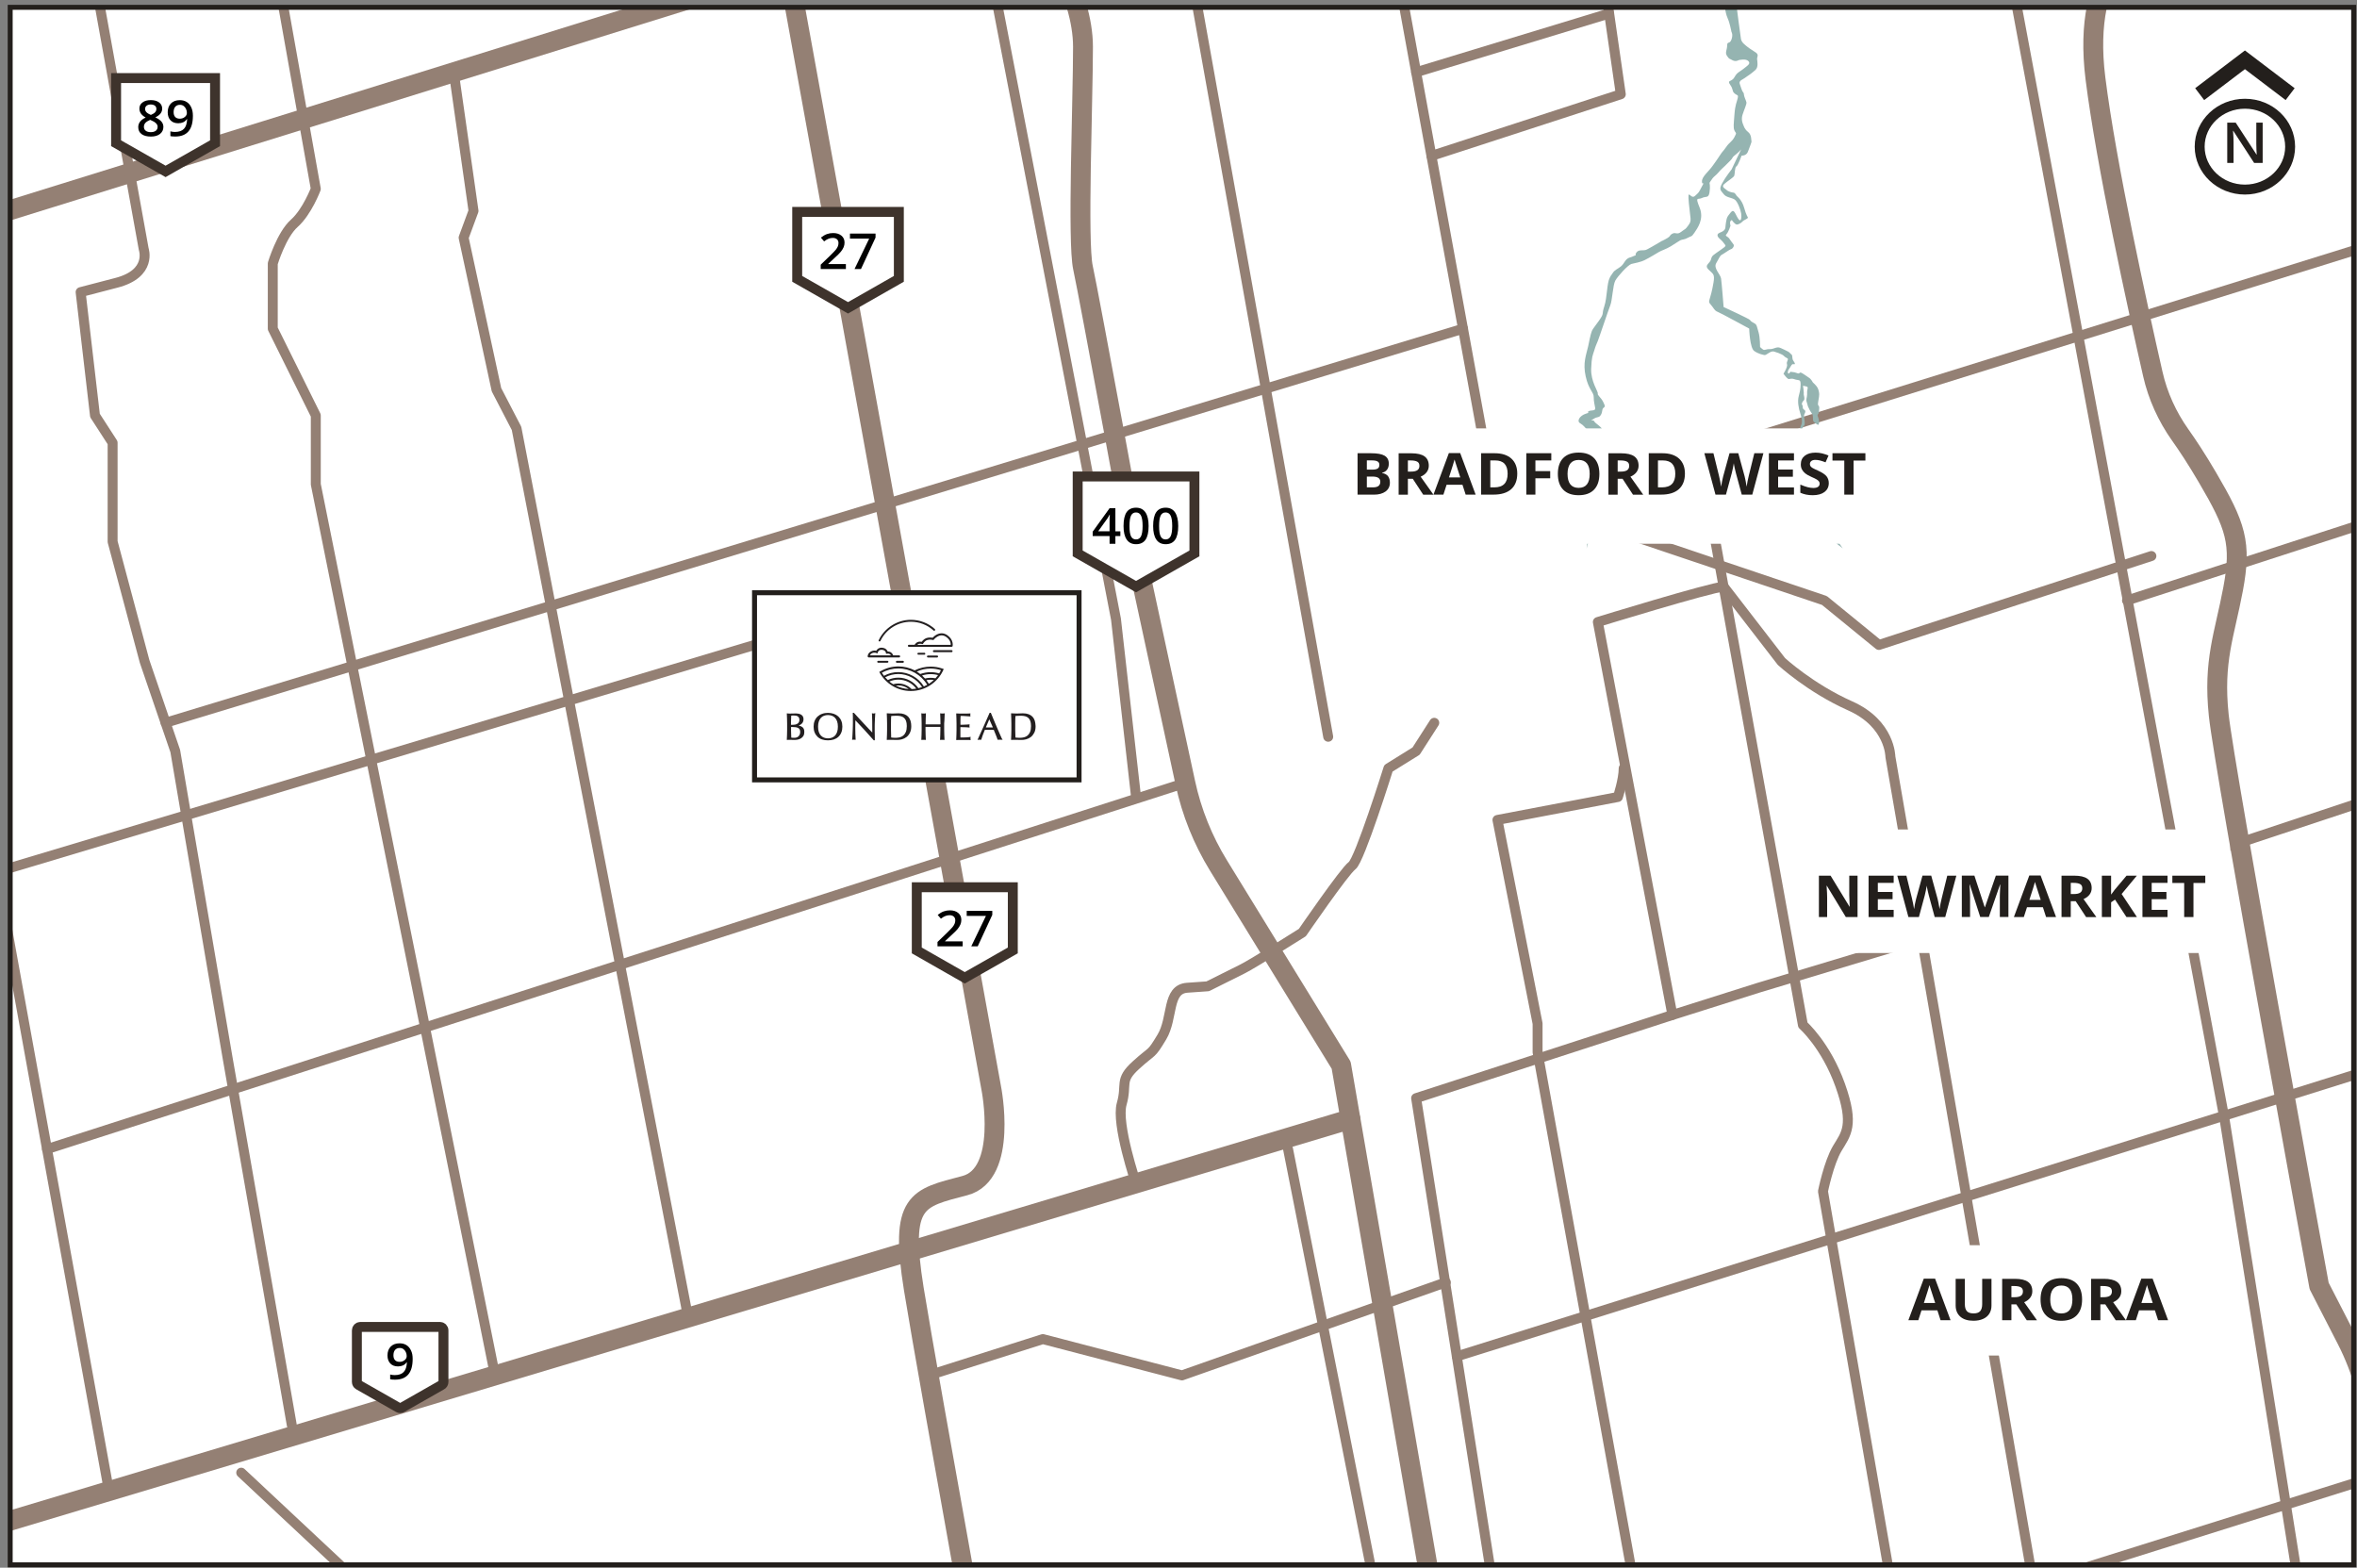 <?xml version="1.0" encoding="utf-8"?>
<!-- Generator: Adobe Illustrator 25.2.0, SVG Export Plug-In . SVG Version: 6.00 Build 0)  -->
<svg version="1.1" id="Layer_1" xmlns="http://www.w3.org/2000/svg" xmlns:xlink="http://www.w3.org/1999/xlink" x="0px" y="0px"
	 viewBox="0 0 474.47 315.55" style="enable-background:new 0 0 474.47 315.55;" xml:space="preserve">
<rect x="0" y="0" width="474.47" height="315.55" fill="#808080" stroke="none"/>
<style type="text/css">
	.st0{clip-path:url(#SVGID_2_);fill:#FFFFFF;}
	
		.st1{clip-path:url(#SVGID_2_);fill:none;stroke:#948074;stroke-width:4;stroke-linecap:round;stroke-linejoin:round;stroke-miterlimit:10;}
	
		.st2{clip-path:url(#SVGID_2_);fill:none;stroke:#948074;stroke-width:2;stroke-linecap:round;stroke-linejoin:round;stroke-miterlimit:10;}
	.st3{clip-path:url(#SVGID_2_);fill:#95B4B1;}
	.st4{clip-path:url(#SVGID_2_);fill:none;stroke:#3E332C;stroke-width:2;stroke-miterlimit:10;}
	.st5{fill:#010101;}
	.st6{clip-path:url(#SVGID_4_);fill:#FFFFFF;}
	.st7{clip-path:url(#SVGID_4_);fill:none;stroke:#3E332C;stroke-width:2;stroke-miterlimit:10;}
	.st8{clip-path:url(#SVGID_6_);fill:#FFFFFF;}
	.st9{clip-path:url(#SVGID_6_);fill:none;stroke:#3E332C;stroke-width:2;stroke-miterlimit:10;}
	.st10{clip-path:url(#SVGID_8_);fill:#FFFFFF;}
	.st11{clip-path:url(#SVGID_8_);fill:none;stroke:#3E332C;stroke-width:2;stroke-miterlimit:10;}
	.st12{clip-path:url(#SVGID_10_);fill:#FFFFFF;}
	.st13{clip-path:url(#SVGID_10_);fill:none;stroke:#3E332C;stroke-width:2;stroke-miterlimit:10;}
	.st14{clip-path:url(#SVGID_12_);fill:#FFFFFF;}
	.st15{clip-path:url(#SVGID_12_);fill:none;stroke:#231F1C;stroke-miterlimit:10;}
	.st16{clip-path:url(#SVGID_12_);fill:#231F20;}
	.st17{clip-path:url(#SVGID_12_);fill:none;stroke:#231F1C;stroke-width:2;stroke-miterlimit:10;}
	.st18{fill:#231F1C;}
	.st19{clip-path:url(#SVGID_14_);fill:none;stroke:#231F1C;stroke-width:3;stroke-miterlimit:10;}
	.st20{clip-path:url(#SVGID_14_);fill:#FFFFFF;}
	.st21{clip-path:url(#SVGID_16_);fill:#FFFFFF;}
	
		.st22{clip-path:url(#SVGID_18_);fill:none;stroke:#948074;stroke-width:4;stroke-linecap:round;stroke-linejoin:round;stroke-miterlimit:10;}
	.st23{clip-path:url(#SVGID_20_);fill:none;stroke:#231F1C;stroke-miterlimit:10;}
	.st24{clip-path:url(#SVGID_20_);fill:#FAFCFE;}
</style>
<g>
	<defs>
		<rect id="SVGID_1_" x="2.05" y="1.47" width="471.75" height="313.51"/>
	</defs>
	<clipPath id="SVGID_2_">
		<use xlink:href="#SVGID_1_"  style="overflow:visible;"/>
	</clipPath>
	<rect x="2.4" y="1.47" class="st0" width="471.07" height="313.51"/>
	<path class="st1" d="M209.93-13.08c0,0,8.08,11.55,8.08,22.52c0,10.97-1.15,39.26,0,44.46c1.16,5.2,11.55,61.78,11.55,61.78
		l9.05,41.91c1.27,5.89,3.53,11.52,6.69,16.65l24.68,40.17l25.4,147.16"/>
	<path class="st1" d="M157.39-13.08l42.15,232.1c0,0,3.46,17.32-5.32,19.63c-9.64,2.53-13.15,2.89-10.27,20.79
		c2.89,17.9,19.05,106.81,19.05,106.81"/>
	<line class="st1" x1="-148.61" y1="89.12" x2="180.19" y2="-13.07"/>
	<line class="st1" x1="-154.38" y1="352.97" x2="271.84" y2="225.25"/>
	<line class="st2" x1="485.33" y1="-10.57" x2="504.38" y2="95.47"/>
	<line class="st2" x1="534.98" y1="86.23" x2="428.17" y2="120.87"/>
	<path class="st2" d="M534.98,31.38L342.14,91.43l20.79,114.89c0,0,4.62,4.04,7.51,12.12c2.89,8.08,1.15,9.82-0.58,12.7
		c-1.73,2.89-2.89,8.66-2.89,8.66l21.94,126.44"/>
	<polyline class="st2" points="279.5,-15.96 300.86,100.95 315.87,103.55 367.26,120.87 378.23,129.82 433.08,111.92 	"/>
	<line class="st2" x1="237.93" y1="-15.96" x2="267.37" y2="148.3"/>
	<polyline class="st2" points="197.51,-15.96 224.65,124.63 228.69,160.42 	"/>
	<path class="st2" d="M336.66,361.56l-27.14-149.76v-5.77l-8.08-40.99l24.25-4.62c0,0,1.16-3.46,1.16-5.77"/>
	<polyline class="st2" points="91.34,14.54 95.32,42.45 93.33,47.84 99.94,78.44 103.98,86.23 138.53,265.2 	"/>
	<path class="st2" d="M54.91-10.57l8.66,48.59c0,0-1.73,4.62-4.33,6.93c-2.6,2.31-4.33,8.08-4.33,8.08v13.13l8.66,17.46v13.86
		l36.08,179.36"/>
	<path class="st2" d="M17.96-10.57l10.97,60.71c0,0,1.73,4.91-5.48,6.78l-7.22,1.88l2.89,24.83l3.55,5.49v11.84v8.08l6.44,24.1
		l6.17,18.04l10.54,61.78l12.92,73.9"/>
	<line class="st2" x1="-35.36" y1="-15.96" x2="21.94" y2="300.13"/>
	<polyline class="st2" points="-62.98,62.5 -18.99,300.13 34.7,355.86 40.47,366.25 	"/>
	<path class="st2" d="M-148.61,254.53l15.3-5.77l38.11-34.38l8.66-4.3l72.17-23.67c0,0,10.53,0.98,14.79-5l-1.07-5.9l182.37-54.63"
		/>
	<line class="st2" x1="33.33" y1="145.48" x2="294.51" y2="66.17"/>
	<polyline class="st2" points="321.65,-13.08 326.27,18.97 288.15,31.38 	"/>
	<line class="st2" x1="285.07" y1="14.54" x2="323.92" y2="2.72"/>
	<line class="st2" x1="285.07" y1="361.56" x2="259.29" y2="231.3"/>
	<polyline class="st2" points="186.94,276.85 209.93,269.54 237.93,276.85 291.05,258.11 	"/>
	<polyline class="st2" points="336.66,204.3 285.07,221.04 293.26,273.02 307.21,361.56 	"/>
	<line class="st2" x1="498.27" y1="208.72" x2="293.26" y2="273.02"/>
	<line class="st2" x1="534.98" y1="279.36" x2="333.25" y2="342.75"/>
	<path class="st2" d="M538.16,335.94c-1.73,0-48.21,17.03-48.21,17.03l-21.36,2.89L447.8,225.25L402.77-15.96"/>
	<path class="st2" d="M228.69,238.18c0,0-4.04-11.94-2.89-15.98c1.16-4.04-0.58-4.68,2.89-7.82c3.46-3.15,2.89-1.81,5.2-5.65
		c2.31-3.85,0.97-9.62,5.1-9.91l4.13-0.29c0,0,4.62-2.31,6.93-3.46c2.31-1.15,12.12-7.36,12.12-7.36s8.46-12.33,10-13.46
		c1.54-1.12,7.32-19.6,7.32-19.6l5.57-3.46l3.66-5.7"/>
	<path class="st2" d="M415.76,361.56l-2.31-18.81l-32.91-190.41c0,0,0-6.65-8.08-10.25c-8.08-3.6-13.86-8.95-13.86-8.95
		l-11.63-15.06c-2.8,0.19-25.32,7.12-25.32,7.12l15.01,79.1l17.32-5.48l96.84-29.19l89.64-29.76"/>
	<line class="st2" x1="9.46" y1="231.3" x2="238.61" y2="157.58"/>
	<path class="st2" d="M48.56,296.43l61.1,57.17c1.49,1.4,3.61,1.9,5.58,1.34l42.15-12.19v-4.59c0-1.3,0.9-2.42,2.17-2.7l10.82-2.4
		l5.77,1.15l19.97-5.94"/>
	<path class="st3" d="M348.55,6.42c0,0,0.36,0.52,0,1.53c-0.36,1.01-0.87,0.28-0.87,1.2c0,0.93-0.51,1.43,0,2.14
		c0.51,0.71,0.33,0.4,1.03,0.81c0.7,0.4,1.3,0,1.3,0s1.42-0.35,1.93,0.18c0.51,0.53-0.04,0.83-0.93,1.54
		c-0.89,0.71-1.31,0.71-1.86,1.72c-0.55,1.01-1.57,0.51-0.86,1.52c0.71,1.01,0.3,1.22,0.86,1.72c0.56,0.51,0.83,0.2,0.65,1.01
		s-0.5,1.22-0.65,3.24c-0.15,2.03-0.26,2.64,0,3.24c0.26,0.61,0.55,0.3,0,1.32c-0.55,1.01-1,1.01-1.69,2.03
		c-0.69,1.01-0.59,0.64-1.3,1.74c-0.71,1.1-0.41,0.59-1.32,1.91c-0.91,1.32-2.23,2.23-2.23,3.24c0,1.01,0.71-0.3,0,1.01
		c-0.71,1.32-0.51,1.11-1.42,1.93c-0.91,0.81-1.52-1.93-1.22,1.42c0.3,3.34,0.65,3.45-0.08,4.46c-0.73,1.01-0.53,0.61-1.44,1.32
		c-0.91,0.71-1.11,0-1.82,0.4c-0.71,0.41-0.1,0.41-1.42,1.12c-1.32,0.71,0-0.1-1.32,0.71c-1.32,0.81-1.62,0.91-2.33,1.32
		c-0.71,0.4-1.62-0.1-2.13,0.61c-0.51,0.71,0.3,0.4-0.51,0.71c-0.81,0.3,0.2,0-0.81,0.3c-1.01,0.3-1.07,1.22-1.85,1.83
		c-0.78,0.61-1.19,0.61-1.69,1.42c-0.51,0.81,0.1-0.3-0.51,0.81c-0.61,1.12-0.51,3.95-1.11,5.78c-0.61,1.82,0.1,1.22-1.11,2.94
		c-1.22,1.72-1.32,1.62-1.62,2.74c-0.3,1.12-0.1,0.51-0.51,2.33c-0.41,1.82-1.11,3.34-0.51,6.08c0.61,2.74,1.62,3.14,1.62,4.16
		c0,1.01,0.2,1.52,0.3,2.23c0.1,0.71-1.01,0.3-1.42,0.71c-0.41,0.4,0.91,0-0.41,0.4c-1.32,0.41-1.93,1.52-1.22,1.93
		c0.71,0.41,1.11,1.01,1.42,1.32c0.3,0.3,1.65,0.81,2.14,1.52c0.49,0.71,0.49,2.23,0.49,3.24c0,1.01-0.07,1.52-0.49,2.84
		c-0.42,1.32,0.19,0.51-0.42,1.32s-1.32,1.52-1.32,2.33c0,0.81,0.1,0.51,0.1,1.62c0,1.11,0.3,2.13,0.2,3.04
		c-0.1,0.91-0.71,7.7-0.81,8.01c-0.1,0.3,2.26-8.01,2.25-9.12c-0.02-1.12-0.29-1.82,0-2.84c0.29-1.01,0.39-1.52,0.9-2.23
		c0.51-0.71,0.91-1.72,1.11-2.43c0.2-0.71,0.2-4.16-0.3-5.37c-0.51-1.22-0.51-1.83-1.11-2.43c-0.61-0.61-1.11-0.81-1.32-1.22
		c-0.2-0.41-1.12,0.2-0.2-0.41c0.91-0.61,1.11-0.2,1.52-0.81c0.41-0.61,0.2-1.11,0.51-1.42c0.3-0.3,0.51-0.2,0-1.22
		c-0.51-1.01-1.19-1.32-1.1-1.72c0.09-0.4-1.43-2.43-1.33-4.97c0.1-2.53,0.3-2.63,0.61-3.65c0.3-1.01,0.43-1.22,0.72-1.93
		c0.29-0.71,2.11-6.18,2.52-7.2c0.41-1.01,0.51-4.05,1.01-4.97c0.51-0.91,2.53-3.14,3.24-3.35c0.71-0.2,1.72-0.3,2.74-0.81
		c1.01-0.51,2.33-1.32,2.84-1.62c0.51-0.3,1.32-0.51,2.33-1.11c1.01-0.61,1.52-1.01,1.93-1.22s0.81-0.1,1.52-0.51
		c0.71-0.4,0.71-0.1,1.32-1.01c0.61-0.91,2-2.74,1.05-5.07c-0.95-2.33-0.34-1.52,0.47-1.93c0.81-0.4,1.32,0.1,1.52-1.11
		c0.2-1.22,0-1.93,0-1.93s0.3-0.51,0.61-0.91c0.3-0.4,0.71-0.61,1.22-1.22c0.51-0.61,0.91-0.91,1.32-1.32
		c0.41-0.4,0.71-0.71,1.11-1.11c0.41-0.4,0.3-0.57,0.71-0.89c0.41-0.32,1.52-1.23,1.62-1.64c0.1-0.41-2.13,4.36-2.13,4.36
		s-1.22,1.52-1.93,2.84c-0.71,1.32-0.2,1.42,0.3,2.13c0.51,0.71,1.62,0.71,2.23,1.11s1.22,2.13,1.32,2.84c0.1,0.71,0,1.93-0.61,1.01
		c-0.61-0.91-0.81-2.13-1.52-1.22c-0.71,0.91-0.71,0.81-0.91,1.83c-0.2,1.01,0,1.42-0.51,1.82c-0.51,0.41-1.22,0.41-1.22,0.91
		c0,0.51,0.71,0.81,1.22,1.52c0.51,0.71,0.71,0.51-0.71,1.52c-1.42,1.01-1.62,1.01-1.82,1.83s-1.42,1.11-0.51,2.03
		c0.91,0.91,1.32,0.86,1.01,2.66c-0.3,1.8-0.61,2.71-0.81,3.42c-0.2,0.71,0.1,0.71,0.61,1.42c0.51,0.71,0.51,0.81,1.22,1.11
		c0.71,0.3,6.17,3.28,6.17,3.28s0.11,3.92,1.02,4.52c0.91,0.61,1.62,0.71,2.03,0.81c0.41,0.1,1.22-0.91,1.93-0.71
		c0.71,0.2,1.22,0.41,1.62,0.61c0.41,0.2,0.51,0.51,1.01,0.71s-0.2,0.71,0,1.22s-0.71,1.93-0.71,1.93s0.58,0.81,0.9,1.01
		c0.32,0.2,0.52-0.2,1.33,0.1c0.81,0.3,1.22-0.1,1.22,1.01c0,1.12-0.2,1.62-0.41,2.53c-0.2,0.91-0.08,2.07,0.41,3.55
		c0.49,1.48,0.2,1.93,0,2.43c-0.2,0.51-0.41,1.72-0.3,2.33c0.1,0.61-0.1,0.61,0.1,1.22s0.1,2.13,1.01,1.72
		c0.91-0.4,1.86-1.72,1.82-1.32c-0.2,2.03-0.71,2.03-0.51,2.64c0.2,0.61,0.2-0.61,0.2,0.61c0,1.22-1.11,1.42-1.42,1.93
		c-0.3,0.51-0.71-0.3-0.71,1.11s0.41,1.42,0.3,2.33c-0.1,0.91,0.71,0.91,0.71,0.91c1.72,0.41,1.22,1.52,1.42,2.03
		c0.2,0.51,1.01,0.51,1.42,0.61c0.41,0.1,0.3,0.4,1.11,0.4s1.82,0.1,1.82,0.1s-1.32,0.71-1.42,2.43c-0.1,1.72-1.52,1.52-0.41,2.53
		c1.11,1.01,1.52,1.12,1.82,1.62s1.01,0.83,1.52,1.33c0,0-0.79-1.18-1.13-1.65c-0.34-0.46-0.72-1.27-0.97-1.43
		c-0.25-0.17-0.72-0.42-0.72-0.42l0.13-0.42c0,0,0.17-0.38,0.3-0.67c0.13-0.3-0.08-0.42,0.04-0.76c0.13-0.34-0.17,0.13,0.13-0.34
		c0.3-0.46,0.25-0.89,0.55-1.22c0.29-0.34,0.55-0.51,0.84-0.72c0.3-0.21,0.3-0.25,0.25-0.59c-0.04-0.34-0.21-0.72-0.34-0.72
		c-0.13,0-1.39,0.38-1.65,0.42c-0.25,0.04-1.14-0.25-1.14-0.25s-0.42,0-0.59-0.17c-0.17-0.17-0.42-0.21-0.51-0.34
		c-0.08-0.13-0.21-0.13-0.21-0.34s-0.04-0.3-0.08-0.59c-0.04-0.3-0.38-0.3-0.25-0.55c0.13-0.25-0.08-0.17,0.04-0.46
		c0.13-0.3-0.04-0.3-0.8-0.46c-0.76-0.17-0.8,0.38-1.01-0.13c-0.21-0.51-0.42-0.93-0.46-1.14c-0.04-0.21-0.04-0.34-0.04-0.59
		s-0.17-0.13-0.04-0.46c0.13-0.34,0.04-0.3,0.29-0.59c0.25-0.3,0.42-0.25,0.8-0.59c0.38-0.34-0.17-0.04,0.38-0.34
		c0.55-0.3,0.8-0.38,0.97-0.63c0.17-0.25,0.04-0.21,0.08-0.51c0.04-0.3-0.25-0.93-0.42-1.56c-0.17-0.63-0.04-0.72,0.08-0.97
		c0.13-0.25,0-0.46,0.13-0.72c0.13-0.25,0.08-0.17,0.04-0.51c-0.04-0.34,0.04-0.51-0.08-0.72c-0.13-0.21-0.21-0.29-0.46-0.21
		c-0.25,0.08-0.38,0.25-0.68,0.38c-0.3,0.13-0.34,0.17-0.55,0.38c-0.21,0.21-0.59,0.38-0.59,0.38s-0.38-0.04-0.51-0.34
		c-0.13-0.29-0.21-0.93-0.17-1.14s-0.17-0.51-0.08-0.76c0.08-0.25,0.21-0.55,0.21-0.84c0-0.29-0.04-0.59,0.04-0.76
		c0.08-0.17,0.3-0.63,0.3-0.63s0.3,0.13,0.21-0.93c-0.09-1.05-0.21-1.1-0.04-1.43c0.17-0.34,0.29-0.59,0.04-0.8
		c-0.25-0.21-0.38-0.21-0.38-0.68c0-0.46-0.3-0.34-0.13-0.8c0.17-0.46,0.46-0.38,0.46-0.84s-0.17-0.76-0.13-1.01
		c0.04-0.25-0.04-0.34-0.04-0.76c0-0.42-0.21-0.85-0.04-0.8c0.63,0.17,1.01,0.04,0.84,0.67c-0.17,0.63,0,0.84-0.13,1.52
		c-0.13,0.68-0.17,0.68,0.04,1.31c0.21,0.63,0.08,0.51,0.34,0.97c0.25,0.46,0.08,0.29,0.42,0.8c0.34,0.51,0.38,0.42,0.42,1.05
		c0.04,0.63-0.08,0.76,0.42,1.14c0.51,0.38,0.84,0.72,0.8-0.25c-0.04-0.98-0.46-1.14-0.21-1.48c0.25-0.34,0.17-0.34,0.25-1.14
		c0.09-0.8-0.38-0.34-0.21-1.31c0.17-0.97,0.21-1.31,0.21-1.56s-0.08-0.89-0.34-1.35c-0.25-0.46-0.93-1.05-0.93-1.05
		s-0.34-0.67-0.76-0.93c-0.42-0.25-1.43-1.06-1.73-1.06c-0.3,0-0.13,0.34-0.76,0.09c-0.63-0.25-1.05-0.17-1.18-0.25
		c-0.13-0.08-0.3,0.46-0.51,0.34c-0.21-0.13-0.08-0.63,0.13-0.89c0.21-0.25,0.51-0.89,0.68-0.97c0.17-0.08,0.72,0.21,0.42-0.34
		c-0.3-0.55-0.3-0.38-0.38-0.72c-0.08-0.34,0-0.76-0.25-0.93c-0.25-0.17-0.34-0.42-0.72-0.59c-0.38-0.17-0.97-0.51-1.31-0.63
		c-0.34-0.13-0.51-0.25-1.01-0.13c-0.51,0.13-0.84,0.34-1.35,0.3c-0.51-0.04-0.97,0.25-1.22,0.13c-0.25-0.13-0.68-0.55-0.68-0.55
		s0-1.98-0.3-2.95c-0.3-0.97-0.34-1.56-0.76-1.77c-0.42-0.21-0.89-0.51-0.97-0.72c-0.08-0.21-5.31-2.61-5.31-2.61
		s-0.38-4.85-0.51-5.73c-0.13-0.89-1.6-2.07-0.97-3.12c0.63-1.06,0.72-1.48,1.14-1.69c0.42-0.21,1.48-1.01,1.81-1.1
		c0.34-0.08,0.59-0.51,0.59-0.76c0-0.25-0.42-0.59-0.84-1.27c-0.42-0.67-1.05-0.55-0.63-1.01c0.42-0.46,0.8-1.69,0.8-1.69
		s-0.25-0.8,0.08-1.01c0.34-0.21,0-0.25,0.55,0.34c0.55,0.59,0.72,0.46,1.14,0.29c0.42-0.17,0.63-0.51,0.89-0.67
		c0.25-0.17,0.89-0.42,0.84-0.59c-0.04-0.17-0.3-0.34-0.76-1.98c-0.46-1.64-1.48-2.36-1.48-2.36s-0.34-0.68-0.67-0.68
		c-0.34,0-1.18-0.29-1.35-0.51c-0.17-0.21-1.18-0.59-0.55-1.18c0.63-0.59,1.94-1.35,2.07-1.73c0.13-0.38,0.08-1.69,0.42-1.86
		c0.34-0.17,1.05-2.16,1.05-2.16s0.97,0.05,1.27-0.79c0.3-0.84,0.8-1.98,0.72-2.11c-0.08-0.13,0.08-1.27-0.68-1.86
		c-0.76-0.59-0.93-1.35-0.93-1.35s-0.55-0.97-0.21-2.07c0.34-1.1,0.89-2.19,0.8-2.57c-0.08-0.38-0.51-1.18-0.51-1.6
		c0-0.42-0.25-0.3-0.51-1.14c-0.25-0.84-0.51-1.18-0.25-1.48c0.25-0.3,0.04-0.08,0.89-0.63c0.84-0.55,1.65-1.14,2.23-1.69
		c0.59-0.55,0.34-1.73,0.3-2.15c-0.04-0.42,0.42-0.84-0.25-1.31c-0.67-0.46-1.27-0.8-1.73-1.18c-0.46-0.38-1.14-0.84-1.27-1.56
		c-0.13-0.72-0.8-6.03-0.97-7.3c-0.17-1.26,0.08-2.15,0.51-2.87c0.42-0.72,0.53-1.65,0.92-2.07c0.39-0.42,0.22-1.14,0.64-1.81
		c0.42-0.68,0.34-0.21,0.89-1.31c0.55-1.1,0.67-0.84,0.84-1.73c0.17-0.88,0.13-0.41-0.13-1.38c-0.25-0.98-1.1-1.02-1.35-1.02
		c-0.25,0-0.9,0.17-0.9,0.17s-1.34,0.76-1.34,0.67c0-0.08,2.89,0.72,1.34,3.33c-1.55,2.62-1.58,3.8-1.86,4.43
		c-0.28,0.63-1.37,1.39-1.71,2.89c-0.34,1.5,0.16,3.27,0.5,3.98S348.55,6.42,348.55,6.42"/>
	<polygon class="st0" points="240.44,111.39 228.69,118.08 216.94,111.39 216.94,95.91 240.44,95.91 	"/>
	<polygon class="st4" points="240.44,111.39 228.69,118.08 216.94,111.39 216.94,95.91 240.44,95.91 	"/>
</g>
<g>
	<path class="st5" d="M225.53,107.9h-1v1.56h-1.17v-1.56h-3.4v-0.88l3.4-4.72h1.17v4.65h1V107.9z M223.36,106.94v-1.79
		c0-0.64,0.02-1.16,0.05-1.57h-0.04c-0.1,0.21-0.25,0.48-0.45,0.78l-1.85,2.58H223.36z"/>
	<path class="st5" d="M231.22,105.88c0,1.24-0.21,2.16-0.62,2.76c-0.42,0.6-1.05,0.9-1.91,0.9c-0.83,0-1.46-0.31-1.88-0.93
		c-0.43-0.62-0.64-1.53-0.64-2.73c0-1.26,0.21-2.19,0.62-2.79c0.42-0.6,1.05-0.9,1.9-0.9c0.83,0,1.46,0.31,1.89,0.94
		C231.01,103.77,231.22,104.68,231.22,105.88z M227.37,105.88c0,0.97,0.1,1.67,0.31,2.08s0.54,0.62,1,0.62
		c0.46,0,0.79-0.21,1.01-0.63c0.21-0.42,0.32-1.12,0.32-2.08c0-0.96-0.11-1.65-0.32-2.08c-0.21-0.43-0.55-0.64-1.01-0.64
		c-0.46,0-0.79,0.21-1,0.63S227.37,104.91,227.37,105.88z"/>
	<path class="st5" d="M237.18,105.88c0,1.24-0.21,2.16-0.62,2.76c-0.42,0.6-1.05,0.9-1.91,0.9c-0.83,0-1.46-0.31-1.88-0.93
		c-0.43-0.62-0.64-1.53-0.64-2.73c0-1.26,0.21-2.19,0.62-2.79c0.42-0.6,1.05-0.9,1.9-0.9c0.83,0,1.46,0.31,1.89,0.94
		C236.96,103.77,237.18,104.68,237.18,105.88z M233.33,105.88c0,0.97,0.1,1.67,0.31,2.08s0.54,0.62,1,0.62
		c0.46,0,0.79-0.21,1.01-0.63c0.21-0.42,0.32-1.12,0.32-2.08c0-0.96-0.11-1.65-0.32-2.08c-0.21-0.43-0.55-0.64-1.01-0.64
		c-0.46,0-0.79,0.21-1,0.63S233.33,104.91,233.33,105.88z"/>
</g>
<g>
	<defs>
		<rect id="SVGID_3_" x="2.05" y="1.47" width="471.75" height="313.51"/>
	</defs>
	<clipPath id="SVGID_4_">
		<use xlink:href="#SVGID_3_"  style="overflow:visible;"/>
	</clipPath>
	<polygon class="st6" points="203.88,191.31 194.21,196.82 184.55,191.31 184.55,178.59 203.88,178.59 	"/>
	<polygon class="st7" points="203.88,191.31 194.21,196.82 184.55,191.31 184.55,178.59 203.88,178.59 	"/>
</g>
<g>
	<path class="st5" d="M193.77,190.48h-5.05v-0.87l1.92-1.85c0.57-0.56,0.94-0.95,1.13-1.18c0.18-0.23,0.32-0.45,0.4-0.66
		s0.13-0.42,0.13-0.66c0-0.32-0.1-0.58-0.3-0.76s-0.48-0.28-0.84-0.28c-0.29,0-0.56,0.05-0.83,0.15s-0.58,0.28-0.92,0.55l-0.65-0.76
		c0.42-0.33,0.82-0.57,1.21-0.71s0.81-0.21,1.25-0.21c0.69,0,1.25,0.17,1.67,0.52c0.42,0.35,0.63,0.81,0.63,1.4
		c0,0.32-0.06,0.63-0.18,0.92c-0.12,0.29-0.31,0.59-0.55,0.9c-0.25,0.31-0.67,0.72-1.25,1.25l-1.29,1.2v0.05h3.54V190.48z"/>
	<path class="st5" d="M195.52,190.48l2.95-6.12h-3.87v-1.01h5.15v0.8l-2.93,6.33H195.52z"/>
</g>
<g>
	<defs>
		<rect id="SVGID_5_" x="2.05" y="1.47" width="471.75" height="313.51"/>
	</defs>
	<clipPath id="SVGID_6_">
		<use xlink:href="#SVGID_5_"  style="overflow:visible;"/>
	</clipPath>
	<path class="st8" d="M88.92,278.77l-8.02,4.57c-0.21,0.12-0.48,0.12-0.69,0l-8.02-4.57c-0.22-0.12-0.35-0.36-0.35-0.61v-10.37
		c0-0.39,0.31-0.7,0.7-0.7h16.03c0.39,0,0.7,0.31,0.7,0.7v10.37C89.27,278.42,89.14,278.65,88.92,278.77"/>
	<path class="st9" d="M88.92,278.77l-8.02,4.57c-0.21,0.12-0.48,0.12-0.69,0l-8.02-4.57c-0.22-0.12-0.35-0.36-0.35-0.61v-10.37
		c0-0.39,0.31-0.7,0.7-0.7h16.03c0.39,0,0.7,0.31,0.7,0.7v10.37C89.27,278.42,89.14,278.65,88.92,278.77z"/>
</g>
<g>
	<path class="st5" d="M83.07,273.52c0,1.41-0.29,2.46-0.89,3.15c-0.59,0.69-1.48,1.04-2.67,1.04c-0.45,0-0.78-0.03-0.97-0.08v-0.96
		c0.3,0.08,0.61,0.12,0.91,0.12c0.81,0,1.41-0.21,1.81-0.62s0.61-1.07,0.65-1.96h-0.06c-0.2,0.29-0.44,0.5-0.73,0.63
		c-0.28,0.13-0.62,0.2-1,0.2c-0.66,0-1.18-0.2-1.55-0.59s-0.57-0.93-0.57-1.62c0-0.75,0.22-1.34,0.65-1.78
		c0.44-0.44,1.03-0.66,1.79-0.66c0.53,0,0.99,0.12,1.39,0.37c0.39,0.25,0.7,0.61,0.91,1.08C82.97,272.3,83.07,272.86,83.07,273.52z
		 M80.48,271.33c-0.41,0-0.73,0.13-0.95,0.39c-0.22,0.26-0.33,0.62-0.33,1.09c0,0.41,0.1,0.73,0.31,0.96
		c0.21,0.23,0.52,0.35,0.93,0.35c0.4,0,0.74-0.12,1.02-0.35s0.41-0.5,0.41-0.81c0-0.29-0.06-0.56-0.18-0.81
		c-0.12-0.25-0.28-0.45-0.49-0.6S80.75,271.33,80.48,271.33z"/>
</g>
<g>
	<defs>
		<rect id="SVGID_7_" x="2.05" y="1.47" width="471.75" height="313.51"/>
	</defs>
	<clipPath id="SVGID_8_">
		<use xlink:href="#SVGID_7_"  style="overflow:visible;"/>
	</clipPath>
	<polygon class="st10" points="180.94,56.13 170.71,61.96 160.48,56.13 160.48,42.65 180.94,42.65 	"/>
	<polygon class="st11" points="180.94,56.13 170.71,61.96 160.48,56.13 160.48,42.65 180.94,42.65 	"/>
</g>
<g>
	<path class="st5" d="M170.26,54.15h-5.05v-0.87l1.92-1.85c0.57-0.56,0.94-0.95,1.13-1.18c0.18-0.23,0.32-0.45,0.4-0.66
		s0.13-0.42,0.13-0.66c0-0.32-0.1-0.58-0.3-0.76s-0.48-0.28-0.84-0.28c-0.29,0-0.56,0.05-0.83,0.15s-0.58,0.28-0.92,0.55l-0.65-0.76
		c0.42-0.33,0.82-0.57,1.21-0.71s0.81-0.21,1.25-0.21c0.69,0,1.25,0.17,1.67,0.52c0.42,0.35,0.63,0.81,0.63,1.4
		c0,0.32-0.06,0.63-0.18,0.92c-0.12,0.29-0.31,0.59-0.55,0.9c-0.25,0.31-0.67,0.72-1.25,1.25l-1.29,1.2v0.05h3.54V54.15z"/>
	<path class="st5" d="M172.02,54.15l2.95-6.12h-3.87v-1.01h5.15v0.8l-2.93,6.33H172.02z"/>
</g>
<g>
	<defs>
		<rect id="SVGID_9_" x="2.05" y="1.47" width="471.75" height="313.51"/>
	</defs>
	<clipPath id="SVGID_10_">
		<use xlink:href="#SVGID_9_"  style="overflow:visible;"/>
	</clipPath>
	<polygon class="st12" points="43.29,28.83 33.33,34.5 23.37,28.83 23.37,15.71 43.29,15.71 	"/>
	<polygon class="st13" points="43.29,28.83 33.33,34.5 23.37,28.83 23.37,15.71 43.29,15.71 	"/>
</g>
<g>
	<path class="st5" d="M30.35,20.15c0.71,0,1.27,0.16,1.68,0.47c0.41,0.31,0.62,0.73,0.62,1.25c0,0.73-0.46,1.32-1.38,1.75
		c0.58,0.28,1,0.57,1.25,0.88c0.25,0.31,0.37,0.65,0.37,1.04c0,0.59-0.23,1.06-0.68,1.42c-0.45,0.35-1.06,0.53-1.83,0.53
		c-0.81,0-1.44-0.17-1.88-0.5c-0.45-0.33-0.67-0.8-0.67-1.41c0-0.4,0.12-0.75,0.35-1.07c0.23-0.32,0.61-0.6,1.14-0.85
		c-0.46-0.26-0.78-0.54-0.97-0.83c-0.19-0.29-0.29-0.62-0.29-0.98c0-0.52,0.21-0.93,0.64-1.24C29.11,20.3,29.66,20.15,30.35,20.15z
		 M28.97,25.53c0,0.34,0.12,0.6,0.37,0.79c0.25,0.19,0.58,0.28,1.01,0.28c0.44,0,0.78-0.1,1.02-0.29c0.24-0.19,0.36-0.46,0.36-0.79
		c0-0.26-0.11-0.5-0.34-0.72c-0.22-0.22-0.56-0.42-1.02-0.61l-0.15-0.06c-0.45,0.19-0.77,0.4-0.97,0.62
		C29.06,24.98,28.97,25.24,28.97,25.53z M30.34,21.03c-0.34,0-0.61,0.08-0.82,0.24c-0.21,0.16-0.31,0.38-0.31,0.66
		c0,0.17,0.04,0.32,0.11,0.45c0.08,0.13,0.18,0.25,0.33,0.36c0.14,0.11,0.38,0.24,0.72,0.39c0.41-0.17,0.7-0.35,0.86-0.54
		c0.17-0.19,0.25-0.41,0.25-0.67c0-0.28-0.1-0.5-0.31-0.66C30.96,21.11,30.68,21.03,30.34,21.03z"/>
	<path class="st5" d="M38.83,23.29c0,1.41-0.29,2.46-0.89,3.15c-0.59,0.69-1.48,1.04-2.67,1.04c-0.45,0-0.78-0.03-0.97-0.08v-0.96
		c0.3,0.08,0.61,0.12,0.91,0.12c0.81,0,1.41-0.21,1.81-0.62s0.61-1.07,0.65-1.96h-0.06c-0.2,0.29-0.44,0.5-0.73,0.63
		c-0.28,0.13-0.62,0.2-1,0.2c-0.66,0-1.18-0.2-1.55-0.59s-0.57-0.93-0.57-1.62c0-0.75,0.22-1.34,0.65-1.78
		c0.44-0.44,1.03-0.66,1.79-0.66c0.53,0,0.99,0.12,1.39,0.37c0.39,0.25,0.7,0.61,0.91,1.08C38.72,22.07,38.83,22.63,38.83,23.29z
		 M36.23,21.1c-0.41,0-0.73,0.13-0.95,0.39c-0.22,0.26-0.33,0.62-0.33,1.09c0,0.41,0.1,0.73,0.31,0.96
		c0.21,0.23,0.52,0.35,0.93,0.35c0.4,0,0.74-0.12,1.02-0.35s0.41-0.5,0.41-0.81c0-0.29-0.06-0.56-0.18-0.81
		c-0.12-0.25-0.28-0.45-0.49-0.6S36.5,21.1,36.23,21.1z"/>
</g>
<g>
	<defs>
		<rect id="SVGID_11_" x="2.05" y="1.47" width="471.75" height="313.51"/>
	</defs>
	<clipPath id="SVGID_12_">
		<use xlink:href="#SVGID_11_"  style="overflow:visible;"/>
	</clipPath>
	<rect x="151.89" y="119.31" class="st14" width="65.33" height="37.67"/>
	<rect x="151.89" y="119.31" class="st15" width="65.33" height="37.67"/>
	<path class="st16" d="M161.51,146.35c-0.2-0.15-0.44-0.25-0.74-0.3c0.23-0.09,0.44-0.21,0.6-0.36c0.25-0.23,0.38-0.54,0.38-0.93
		c0-0.23-0.05-0.42-0.14-0.57c-0.09-0.15-0.22-0.27-0.38-0.36c-0.15-0.09-0.33-0.15-0.53-0.18c-0.32-0.05-0.66-0.07-1.03-0.03
		c-0.24,0.02-0.48,0.02-0.79,0.01c-0.14-0.01-0.27-0.02-0.4-0.03l-0.09-0.01l0,0.09c0.02,0.32,0.03,0.64,0.04,0.96
		c0.01,0.32,0.02,0.65,0.02,0.98v1.3c0,0.33-0.01,0.65-0.02,0.97c-0.01,0.32-0.03,0.64-0.04,0.96l0,0.09l0.09-0.01
		c0.12-0.01,0.24-0.01,0.36-0.01h0.36c0.12,0,0.24,0,0.36,0.01c0.12,0.01,0.25,0.01,0.37,0.01c0.23,0,0.46-0.03,0.68-0.07
		c0.23-0.05,0.45-0.14,0.64-0.26c0.2-0.12,0.36-0.29,0.48-0.49c0.12-0.2,0.18-0.46,0.18-0.75
		C161.93,146.9,161.79,146.56,161.51,146.35 M160.81,145.38L160.81,145.38c-0.08,0.13-0.18,0.23-0.3,0.3
		c-0.13,0.08-0.28,0.13-0.44,0.17c-0.17,0.03-0.34,0.05-0.51,0.05h-0.33v-0.49c0-0.24,0.01-0.48,0.02-0.71l0.03-0.65
		c0.05-0.01,0.11-0.01,0.17-0.02c0.09-0.01,0.42-0.03,0.75,0.02c0.14,0.02,0.26,0.06,0.36,0.13c0.1,0.06,0.19,0.15,0.26,0.26
		c0.07,0.11,0.1,0.26,0.1,0.45C160.93,145.09,160.89,145.25,160.81,145.38 M161.08,147.32c0,0.19-0.03,0.36-0.09,0.51
		c-0.06,0.15-0.14,0.27-0.24,0.37c-0.1,0.1-0.22,0.18-0.36,0.23c-0.14,0.05-0.29,0.08-0.44,0.08c-0.13,0-0.27,0-0.39-0.01
		c-0.1-0.01-0.19-0.01-0.27-0.02l-0.03-0.69c-0.01-0.25-0.02-0.5-0.02-0.76v-0.69h0.26c0.25,0,0.47,0.01,0.67,0.04
		c0.19,0.03,0.36,0.08,0.5,0.15c0.13,0.07,0.23,0.17,0.3,0.29C161.04,146.96,161.08,147.12,161.08,147.32"/>
	<path class="st16" d="M168.76,144.22c-0.26-0.24-0.57-0.42-0.92-0.54c-0.35-0.12-0.75-0.19-1.17-0.19c-0.42,0-0.81,0.06-1.16,0.19
		c-0.36,0.12-0.67,0.31-0.92,0.54c-0.26,0.24-0.46,0.53-0.6,0.88c-0.14,0.34-0.21,0.74-0.21,1.17c0,0.44,0.07,0.83,0.21,1.17
		c0.14,0.34,0.35,0.64,0.6,0.88c0.26,0.24,0.57,0.42,0.92,0.53c0.35,0.12,0.74,0.17,1.16,0.17c0.42,0,0.82-0.06,1.17-0.17
		c0.36-0.12,0.67-0.3,0.92-0.53c0.26-0.24,0.46-0.53,0.6-0.88c0.14-0.34,0.21-0.74,0.21-1.17c0-0.44-0.07-0.83-0.21-1.17
		C169.22,144.75,169.01,144.46,168.76,144.22 M168.67,146.27c0,0.41-0.05,0.76-0.15,1.06c-0.1,0.29-0.24,0.54-0.42,0.73
		c-0.18,0.19-0.39,0.33-0.63,0.42c-0.24,0.09-0.51,0.14-0.8,0.14c-0.28,0-0.55-0.05-0.79-0.14c-0.24-0.09-0.45-0.23-0.63-0.42
		c-0.18-0.19-0.32-0.43-0.42-0.73c-0.1-0.29-0.15-0.65-0.15-1.06c0-0.41,0.05-0.76,0.15-1.05c0.1-0.29,0.24-0.54,0.42-0.73
		c0.18-0.19,0.39-0.33,0.63-0.42c0.24-0.09,0.51-0.14,0.79-0.14c0.28,0,0.55,0.05,0.8,0.14c0.24,0.09,0.45,0.23,0.63,0.42
		c0.18,0.19,0.32,0.43,0.42,0.73C168.62,145.51,168.67,145.86,168.67,146.27"/>
	<path class="st16" d="M175.87,143.62c-0.06,0-0.14-0.01-0.24-0.03l-0.11-0.03l0.01,0.11c0.03,0.44,0.04,0.91,0.05,1.41
		c0.01,0.49,0.01,1.01,0.01,1.54v0.83c-0.2-0.2-0.42-0.43-0.67-0.7c-0.31-0.33-0.64-0.68-0.98-1.05c-0.34-0.37-0.69-0.74-1.04-1.12
		c-0.35-0.38-0.68-0.74-0.98-1.07l-0.02-0.03h-0.24l0.01,0.08c0.01,0.17,0.02,0.43,0.02,0.77c0,0.35,0,0.76,0,1.24
		c0,0.16,0,0.35-0.01,0.56c-0.01,0.21-0.01,0.43-0.02,0.65c-0.01,0.22-0.02,0.44-0.03,0.66c-0.01,0.22-0.02,0.43-0.03,0.61
		c-0.01,0.19-0.02,0.35-0.03,0.48c-0.01,0.13-0.02,0.22-0.03,0.27l-0.02,0.11l0.11-0.01c0.16-0.02,0.37-0.02,0.52,0l0.1,0.01
		l-0.01-0.1c-0.01-0.04-0.01-0.12-0.01-0.22c-0.01-0.11-0.01-0.24-0.02-0.39c0-0.15-0.01-0.31-0.02-0.49c0-0.18-0.01-0.35-0.01-0.52
		l-0.01-0.49c0-0.15,0-0.28,0-0.39c0-0.41,0-0.73,0.01-0.96c0-0.14,0.01-0.26,0.01-0.37c0.6,0.64,1.22,1.29,1.83,1.95
		c0.65,0.7,1.27,1.39,1.84,2.05l0.02,0.03h0.22v-0.33c0-0.12,0-0.26,0-0.43c0-0.16-0.01-0.34-0.01-0.53l-0.01-0.56
		c0-0.18,0-0.36,0-0.53v-0.45c0-0.14,0.01-0.34,0.01-0.58c0.01-0.24,0.02-0.49,0.03-0.74c0.01-0.25,0.02-0.49,0.04-0.71
		c0.01-0.22,0.02-0.39,0.03-0.5l0.01-0.11l-0.11,0.03C176,143.61,175.93,143.62,175.87,143.62"/>
	<path class="st16" d="M183.29,145.09c-0.1-0.32-0.25-0.59-0.46-0.82c-0.21-0.22-0.48-0.39-0.8-0.51c-0.32-0.12-0.71-0.18-1.16-0.18
		c-0.19,0-0.38,0.01-0.57,0.02c-0.33,0.02-0.7,0.03-1.13,0.01c-0.19-0.01-0.38-0.02-0.57-0.03l-0.09,0l0,0.09
		c0.02,0.33,0.03,0.66,0.04,0.98c0.01,0.32,0.02,0.65,0.02,0.97v1.3c0,0.33-0.01,0.66-0.02,0.98c-0.01,0.32-0.03,0.64-0.04,0.95
		l0,0.09l0.09-0.01c0.17-0.01,0.34-0.01,0.5-0.01h0.51c0.17,0,0.34,0,0.5,0.01c0.17,0,0.34,0.01,0.51,0.01
		c0.3,0,0.62-0.04,0.95-0.13c0.33-0.09,0.64-0.25,0.92-0.46c0.28-0.22,0.51-0.51,0.68-0.86c0.18-0.35,0.27-0.79,0.27-1.31
		C183.44,145.77,183.39,145.41,183.29,145.09z M182.54,146.16c0,0.48-0.07,0.88-0.2,1.19c-0.13,0.3-0.3,0.54-0.51,0.71
		s-0.45,0.29-0.71,0.35c-0.27,0.06-0.54,0.1-0.81,0.1c-0.19,0-0.37-0.01-0.55-0.02c-0.14-0.01-0.26-0.02-0.36-0.04
		c-0.03-0.5-0.04-1.01-0.04-1.53v-1.3c0-0.27,0-0.54,0.01-0.8c0.01-0.24,0.02-0.47,0.03-0.69c0.14-0.02,0.29-0.03,0.46-0.04
		c0.19-0.01,0.4-0.02,0.63-0.02c0.3,0,0.59,0.03,0.84,0.09c0.25,0.06,0.46,0.17,0.64,0.32c0.18,0.15,0.32,0.37,0.42,0.63
		C182.49,145.38,182.54,145.74,182.54,146.16"/>
	<path class="st16" d="M190.13,144.65c0.01-0.32,0.03-0.64,0.04-0.97l0.01-0.1l-0.1,0.01c-0.07,0.01-0.13,0.02-0.19,0.03
		c-0.11,0.01-0.23,0.01-0.34,0c-0.06-0.01-0.12-0.02-0.19-0.03l-0.1-0.01l0,0.1c0.02,0.33,0.03,0.66,0.04,0.97
		c0.01,0.32,0.02,0.65,0.02,0.97v0.18l-0.71,0.01c-0.51,0.01-1.07,0.01-1.57,0l-0.71-0.01v-0.18c0-0.33,0.01-0.66,0.02-0.97
		c0.01-0.32,0.03-0.64,0.04-0.97l0-0.1l-0.1,0.01c-0.07,0.01-0.13,0.02-0.19,0.03c-0.11,0.01-0.23,0.01-0.34,0
		c-0.06-0.01-0.12-0.02-0.19-0.03l-0.1-0.01l0,0.1c0.02,0.33,0.03,0.66,0.04,0.97c0.01,0.32,0.02,0.65,0.02,0.97v1.3
		c0,0.33-0.01,0.66-0.02,0.98c-0.01,0.32-0.03,0.64-0.04,0.95l0,0.09l0.09-0.01c0.22-0.02,0.5-0.02,0.72,0l0.09,0.01l0-0.09
		c-0.02-0.31-0.03-0.63-0.04-0.95c-0.01-0.32-0.02-0.64-0.02-0.98v-0.6c0.24-0.01,0.48-0.01,0.71-0.01c0.51,0,1.07,0,1.57,0
		c0.23,0,0.46,0.01,0.71,0.01v0.6c0,0.33-0.01,0.65-0.02,0.98c-0.01,0.32-0.03,0.64-0.04,0.95l0,0.09l0.09-0.01
		c0.22-0.02,0.5-0.02,0.72,0l0.09,0.01l-0.01-0.09c-0.02-0.31-0.03-0.63-0.04-0.95c-0.01-0.32-0.02-0.65-0.02-0.98v-1.3
		C190.11,145.29,190.11,144.96,190.13,144.65"/>
	<path class="st16" d="M195.37,148.44l0.04-0.13l-0.13,0.03c-0.12,0.02-0.26,0.04-0.41,0.06c-0.16,0.01-0.34,0.02-0.52,0.03
		c-0.18,0.01-0.37,0.01-0.56,0.01h-0.45c0-0.09-0.01-0.21-0.01-0.34c0-0.19,0-0.42,0-0.71v-0.75c0-0.08,0-0.14,0-0.2
		c0-0.02,0-0.05,0-0.07c0.08,0,0.17,0,0.29,0c0.15,0,0.32,0,0.49,0.01c0.17,0,0.35,0.01,0.52,0.02c0.17,0.01,0.32,0.02,0.45,0.04
		l0.11,0.01l-0.02-0.11c-0.01-0.07-0.02-0.14-0.02-0.21c0-0.07,0.01-0.15,0.02-0.22l0.02-0.11l-0.11,0.01
		c-0.11,0.01-0.22,0.02-0.35,0.03c-0.12,0.01-0.26,0.01-0.4,0.02c-0.15,0.01-0.31,0.01-0.48,0.02c-0.15,0-0.32,0.01-0.51,0.01
		c0-0.09,0-0.2,0-0.34c0-0.18,0-0.38,0-0.57c0-0.18,0-0.35,0.01-0.49c0.01-0.12,0.01-0.25,0.02-0.38c0.21,0,0.4,0,0.55,0.01
		c0.17,0.01,0.33,0.02,0.48,0.03c0.15,0.01,0.29,0.02,0.42,0.03c0.13,0.01,0.28,0.02,0.44,0.03l0.1,0.01l-0.02-0.1
		c-0.01-0.07-0.02-0.14-0.02-0.21c0-0.07,0.01-0.14,0.02-0.21l0.02-0.1l-0.1,0.01c-0.23,0.01-0.45,0.02-0.67,0.03
		c-0.44,0.01-0.9,0.01-1.34,0c-0.22-0.01-0.45-0.02-0.67-0.03l-0.09,0l0,0.09c0.02,0.32,0.03,0.64,0.04,0.96
		c0.01,0.32,0.02,0.65,0.02,0.98v1.3c0,0.33-0.01,0.65-0.02,0.97c-0.01,0.32-0.03,0.64-0.04,0.96l0,0.09l0.09,0
		c0.23-0.01,0.46-0.01,0.68-0.01h1.37c0.22,0,0.45,0.01,0.67,0.01l0.11,0.01l-0.03-0.11c-0.01-0.04-0.02-0.1-0.02-0.17
		c0-0.03,0-0.07,0-0.11C195.36,148.5,195.36,148.47,195.37,148.44"/>
	<path class="st16" d="M201.5,148.28c-0.1-0.23-0.22-0.49-0.35-0.79c-0.13-0.29-0.26-0.61-0.41-0.95c-0.15-0.34-0.29-0.68-0.44-1.03
		c-0.15-0.35-0.29-0.69-0.43-1.03c-0.14-0.34-0.27-0.65-0.39-0.95l-0.02-0.05h-0.25l-0.02,0.05c-0.39,0.89-0.78,1.78-1.17,2.65
		c-0.39,0.87-0.79,1.76-1.19,2.62l-0.06,0.13l0.14-0.02c0.16-0.02,0.38-0.02,0.54,0l0.07,0.01l0.02-0.07
		c0.07-0.23,0.16-0.52,0.29-0.87c0.12-0.34,0.27-0.7,0.42-1.07c0.14,0,0.27-0.01,0.41-0.01c0.3,0,0.62,0,0.96,0
		c0.15,0,0.29,0.01,0.43,0.01c0.06,0.15,0.12,0.31,0.19,0.47l0.22,0.54c0.07,0.18,0.14,0.35,0.2,0.51c0.06,0.16,0.11,0.3,0.14,0.41
		l0.02,0.07l0.07-0.01c0.07-0.01,0.13-0.01,0.19-0.01h0.4c0.06,0,0.12,0.01,0.19,0.01l0.16,0.02l-0.08-0.14
		C201.68,148.69,201.6,148.51,201.5,148.28 M199.87,146.42c-0.1,0-0.2,0.01-0.3,0.01c-0.25,0.01-0.52,0.01-0.83,0
		c-0.1,0-0.19-0.01-0.29-0.01l0.7-1.63L199.87,146.42z"/>
	<path class="st16" d="M208.31,145.09L208.31,145.09c-0.1-0.32-0.25-0.59-0.46-0.82c-0.21-0.22-0.48-0.39-0.8-0.51
		c-0.32-0.12-0.71-0.18-1.16-0.18c-0.19,0-0.38,0.01-0.57,0.02c-0.33,0.02-0.7,0.03-1.13,0.01c-0.19-0.01-0.38-0.02-0.57-0.03
		l-0.09,0l0,0.09c0.02,0.33,0.03,0.66,0.04,0.98c0.01,0.32,0.02,0.65,0.02,0.97v1.3c0,0.33-0.01,0.66-0.02,0.98
		c-0.01,0.32-0.03,0.64-0.04,0.95l0,0.09l0.09-0.01c0.17-0.01,0.34-0.01,0.5-0.01h0.51c0.17,0,0.34,0,0.5,0.01
		c0.17,0,0.34,0.01,0.51,0.01c0.3,0,0.62-0.04,0.95-0.13c0.33-0.09,0.64-0.25,0.92-0.46c0.28-0.22,0.51-0.51,0.69-0.86
		c0.18-0.35,0.27-0.79,0.27-1.31C208.45,145.77,208.4,145.41,208.31,145.09 M207.55,146.16c0,0.48-0.07,0.88-0.2,1.19
		c-0.13,0.3-0.3,0.54-0.51,0.71s-0.45,0.29-0.71,0.35c-0.27,0.06-0.54,0.1-0.81,0.1c-0.19,0-0.37-0.01-0.55-0.02
		c-0.14-0.01-0.26-0.02-0.36-0.04c-0.03-0.5-0.04-1.01-0.04-1.53v-1.3c0-0.27,0-0.54,0.01-0.8c0.01-0.24,0.02-0.47,0.03-0.69
		c0.14-0.02,0.29-0.03,0.46-0.04c0.19-0.01,0.4-0.02,0.63-0.02c0.3,0,0.59,0.03,0.84,0.09c0.25,0.06,0.46,0.17,0.64,0.32
		c0.18,0.15,0.32,0.37,0.42,0.63C207.5,145.38,207.55,145.74,207.55,146.16"/>
	<path class="st16" d="M191.56,130.87H188c-0.11,0-0.2,0.09-0.2,0.2c0,0.11,0.09,0.2,0.2,0.2h3.56c0.11,0,0.19-0.09,0.19-0.2
		C191.75,130.96,191.67,130.87,191.56,130.87"/>
	<path class="st16" d="M188.65,132.34c0.11,0,0.19-0.09,0.19-0.19c0-0.11-0.09-0.2-0.19-0.2h-1.85c-0.11,0-0.2,0.09-0.2,0.2
		c0,0.11,0.09,0.19,0.2,0.19H188.65z"/>
	<path class="st16" d="M176.97,129.1c0.03,0.01,0.05,0.02,0.08,0.02c0.08,0,0.14-0.04,0.18-0.11c1.12-2.35,3.52-3.86,6.13-3.86
		c1.69,0,3.31,0.62,4.56,1.76c0.08,0.07,0.2,0.07,0.28-0.01c0.07-0.08,0.07-0.2-0.01-0.28c-1.32-1.2-3.04-1.86-4.82-1.86
		c-2.75,0-5.29,1.61-6.48,4.09C176.83,128.93,176.87,129.05,176.97,129.1"/>
	<path class="st16" d="M181.2,132.12c0-0.11-0.09-0.21-0.21-0.21h-1.19c-0.05-0.14-0.15-0.34-0.37-0.53
		c-0.24-0.21-0.56-0.25-0.74-0.25c-0.08-0.2-0.34-0.67-1.08-0.75c-0.75-0.08-1.11,0.4-1.23,0.62c-0.22-0.06-0.6-0.1-1.03,0.12
		c-0.68,0.34-0.69,0.97-0.69,1c0,0.09,0.05,0.16,0.13,0.19c0.03,0.01,0.06,0.02,0.09,0.02H181
		C181.11,132.33,181.2,132.23,181.2,132.12 M179.36,131.91h-4.24c0.06-0.14,0.17-0.3,0.41-0.42c0.47-0.23,0.85-0.05,0.87-0.05
		l0.22,0.11l0.07-0.23c0.01-0.02,0.2-0.6,0.88-0.52c0.68,0.08,0.77,0.57,0.77,0.59l0.03,0.21l0.21-0.03c0,0,0.37-0.05,0.6,0.14
		C179.25,131.77,179.31,131.84,179.36,131.91"/>
	<path class="st16" d="M190.7,127.86c-0.67-0.47-1.42-0.51-2.15-0.12c-0.39,0.21-0.68,0.49-0.81,0.63c-0.24-0.04-0.78-0.1-1.26,0.07
		c-0.47,0.17-0.79,0.55-0.92,0.74c-0.23-0.03-0.61-0.06-0.89,0.08c-0.28,0.14-0.47,0.4-0.56,0.53h-1.16c-0.11,0-0.19,0.09-0.19,0.2
		s0.09,0.2,0.19,0.2h8.62c0.04,0,0.08-0.01,0.12-0.04l0.02-0.01c0-0.01,0.01-0.01,0.01-0.01c0.03-0.03,0.05-0.06,0.05-0.1
		C191.77,129.98,192.02,128.79,190.7,127.86 M190.47,128.2c0.84,0.59,0.93,1.28,0.91,1.6h-6.74c0.07-0.07,0.15-0.12,0.22-0.16
		c0.21-0.11,0.63-0.05,0.76-0.02l0.15,0.03l0.07-0.13c0.01-0.02,0.31-0.51,0.79-0.68c0.51-0.18,1.14-0.04,1.15-0.03l0.12,0.03
		l0.08-0.1c0,0,0.31-0.38,0.77-0.63C189.34,127.79,189.92,127.82,190.47,128.2"/>
	<path class="st16" d="M186.08,131.78c0.11,0,0.19-0.09,0.19-0.19c0-0.11-0.09-0.2-0.19-0.2h-1.2c-0.11,0-0.2,0.09-0.2,0.2
		c0,0.11,0.09,0.19,0.2,0.19H186.08z"/>
	<path class="st16" d="M178.84,133.2c0-0.11-0.09-0.19-0.2-0.19h-1.85c-0.11,0-0.2,0.09-0.2,0.19c0,0.11,0.09,0.2,0.2,0.2h1.85
		C178.75,133.39,178.84,133.3,178.84,133.2"/>
	<path class="st16" d="M180.55,133.01c-0.11,0-0.2,0.09-0.2,0.2c0,0.11,0.09,0.2,0.2,0.2h1.2c0.11,0,0.2-0.09,0.2-0.2
		c0-0.11-0.09-0.2-0.2-0.2H180.55z"/>
	<path class="st16" d="M189.77,134.6l-0.18-0.06l0,0c-0.72-0.24-1.48-0.36-2.23-0.36c-1.13,0-2.22,0.26-3.23,0.76
		c-1.01-0.52-2.15-0.8-3.28-0.8c-1.27,0-2.52,0.34-3.61,0.98l-0.24,0.13l0.03,0.06c1.26,2.33,3.68,3.78,6.32,3.78
		c2.87,0,5.46-1.71,6.6-4.36l0.03-0.06L189.77,134.6z M187.98,136.87c-0.3,0.29-0.64,0.54-0.99,0.77c-0.15-0.25-0.32-0.5-0.5-0.73
		C186.98,136.81,187.49,136.8,187.98,136.87 M180.84,136.8c1.42,0,2.76,0.67,3.61,1.81c-0.31,0.05-0.62,0.08-0.94,0.09
		c-0.7-0.71-1.68-1.12-2.68-1.12c-0.34,0-0.69,0.05-1.03,0.15c-0.27-0.16-0.53-0.35-0.77-0.54
		C179.61,136.93,180.22,136.8,180.84,136.8 M177.94,136.03c-0.15-0.2-0.29-0.4-0.42-0.61c1.01-0.57,2.16-0.87,3.32-0.87
		c2.37,0,4.59,1.26,5.81,3.29c-0.22,0.12-0.44,0.23-0.67,0.33c-1.09-1.78-3.06-2.88-5.15-2.88
		C179.83,135.28,178.83,135.54,177.94,136.03 M180.84,135.67c1.92,0,3.74,1.01,4.78,2.63c-0.24,0.09-0.49,0.16-0.74,0.22
		c-0.92-1.32-2.42-2.12-4.04-2.12c-0.74,0-1.45,0.16-2.12,0.48c-0.19-0.17-0.37-0.36-0.53-0.55
		C179,135.9,179.92,135.67,180.84,135.67 M186.21,136.57c-0.19-0.21-0.39-0.41-0.6-0.6c1.04-0.34,2.17-0.37,3.23-0.08
		c-0.16,0.22-0.34,0.44-0.52,0.64C187.62,136.39,186.89,136.4,186.21,136.57 M189.42,134.9c-0.11,0.22-0.23,0.43-0.36,0.65
		c-0.56-0.16-1.13-0.25-1.71-0.25c-0.72,0-1.42,0.13-2.1,0.37c-0.23-0.18-0.46-0.34-0.71-0.49c0.88-0.4,1.83-0.61,2.8-0.61
		C188.06,134.58,188.75,134.69,189.42,134.9 M182.92,138.69c-0.9-0.05-1.78-0.29-2.59-0.68c0.17-0.03,0.34-0.04,0.5-0.04
		C181.6,137.96,182.33,138.22,182.92,138.69"/>
	<path class="st17" d="M461.01,29.52c0,4.77-4.08,8.64-9.1,8.64c-5.03,0-9.11-3.87-9.11-8.64c0-4.77,4.08-8.64,9.11-8.64
		C456.94,20.88,461.01,24.75,461.01,29.52z"/>
</g>
<g>
	<path class="st18" d="M455.47,32.79h-1.71l-4.2-6.46h-0.05l0.03,0.36c0.05,0.69,0.08,1.32,0.08,1.89v4.21h-1.27v-8.11h1.7
		l4.19,6.43h0.04c-0.01-0.08-0.02-0.39-0.05-0.93c-0.02-0.53-0.03-0.95-0.03-1.25v-4.25h1.28V32.79z"/>
</g>
<g>
	<defs>
		<rect id="SVGID_13_" x="2.05" y="1.47" width="471.75" height="313.51"/>
	</defs>
	<clipPath id="SVGID_14_">
		<use xlink:href="#SVGID_13_"  style="overflow:visible;"/>
	</clipPath>
	<polyline class="st19" points="442.8,18.95 451.91,12.04 461.01,18.95 	"/>
	<rect x="264.38" y="86.23" class="st20" width="114.21" height="23.22"/>
</g>
<g>
	<path class="st18" d="M273.29,91.23h2.73c1.25,0,2.15,0.17,2.71,0.5c0.56,0.34,0.84,0.87,0.84,1.6c0,0.5-0.12,0.91-0.37,1.23
		c-0.25,0.32-0.57,0.51-0.98,0.58v0.06c0.56,0.12,0.96,0.34,1.2,0.66s0.37,0.75,0.37,1.29c0,0.76-0.29,1.35-0.87,1.78
		c-0.58,0.42-1.36,0.64-2.36,0.64h-3.28V91.23z M275.15,94.53h1.08c0.5,0,0.87-0.07,1.1-0.22c0.23-0.15,0.34-0.39,0.34-0.74
		c0-0.32-0.12-0.55-0.37-0.69c-0.25-0.14-0.63-0.21-1.17-0.21h-0.98V94.53z M275.15,95.93v2.17h1.21c0.51,0,0.89-0.09,1.13-0.28
		c0.24-0.19,0.37-0.47,0.37-0.85c0-0.69-0.52-1.04-1.56-1.04H275.15z"/>
	<path class="st18" d="M283.41,96.37v3.2h-1.86v-8.33h2.56c1.19,0,2.08,0.21,2.65,0.62s0.86,1.04,0.86,1.88
		c0,0.49-0.14,0.93-0.43,1.31s-0.69,0.68-1.21,0.9c1.32,1.87,2.18,3.08,2.58,3.63h-2.06l-2.1-3.2H283.41z M283.41,94.93h0.6
		c0.59,0,1.02-0.09,1.3-0.28c0.28-0.19,0.42-0.48,0.42-0.88c0-0.4-0.14-0.68-0.43-0.84s-0.73-0.25-1.33-0.25h-0.56V94.93z"/>
	<path class="st18" d="M295.04,99.56l-0.64-1.98h-3.2l-0.64,1.98h-2l3.1-8.36h2.28l3.11,8.36H295.04z M293.96,96.1
		c-0.59-1.8-0.92-2.81-0.99-3.05s-0.13-0.42-0.16-0.56c-0.13,0.49-0.51,1.69-1.13,3.61H293.96z"/>
	<path class="st18" d="M305.43,95.32c0,1.37-0.41,2.42-1.23,3.15c-0.82,0.73-2.01,1.09-3.56,1.09h-2.49v-8.33h2.76
		c1.43,0,2.54,0.36,3.34,1.08C305.03,93.03,305.43,94.03,305.43,95.32z M303.49,95.36c0-1.79-0.83-2.68-2.5-2.68h-0.99v5.42h0.8
		C302.6,98.1,303.49,97.19,303.49,95.36z"/>
	<path class="st18" d="M309.08,99.56h-1.83v-8.33h5.03v1.45h-3.2v2.15h2.98v1.44h-2.98V99.56z"/>
	<path class="st18" d="M321.96,95.39c0,1.38-0.36,2.44-1.08,3.18s-1.75,1.11-3.1,1.11s-2.38-0.37-3.1-1.11s-1.08-1.8-1.08-3.19
		s0.36-2.45,1.08-3.18c0.72-0.73,1.76-1.1,3.11-1.1s2.38,0.37,3.09,1.1C321.6,92.94,321.96,94,321.96,95.39z M315.55,95.39
		c0,0.93,0.19,1.63,0.56,2.1c0.37,0.47,0.93,0.71,1.67,0.71c1.49,0,2.23-0.94,2.23-2.81c0-1.88-0.74-2.81-2.22-2.81
		c-0.74,0-1.3,0.24-1.67,0.71S315.55,94.46,315.55,95.39z"/>
	<path class="st18" d="M325.64,96.37v3.2h-1.86v-8.33h2.56c1.19,0,2.08,0.21,2.65,0.62s0.86,1.04,0.86,1.88
		c0,0.49-0.14,0.93-0.43,1.31s-0.69,0.68-1.21,0.9c1.32,1.87,2.18,3.08,2.58,3.63h-2.06l-2.1-3.2H325.64z M325.64,94.93h0.6
		c0.59,0,1.02-0.09,1.3-0.28c0.28-0.19,0.42-0.48,0.42-0.88c0-0.4-0.14-0.68-0.43-0.84s-0.73-0.25-1.33-0.25h-0.56V94.93z"/>
	<path class="st18" d="M339.18,95.32c0,1.37-0.41,2.42-1.23,3.15c-0.82,0.73-2.01,1.09-3.56,1.09h-2.49v-8.33h2.76
		c1.43,0,2.54,0.36,3.34,1.08C338.78,93.03,339.18,94.03,339.18,95.32z M337.24,95.36c0-1.79-0.83-2.68-2.5-2.68h-0.99v5.42h0.8
		C336.35,98.1,337.24,97.19,337.24,95.36z"/>
	<path class="st18" d="M352.74,99.56h-2.12l-1.19-4.38c-0.04-0.16-0.12-0.48-0.23-0.96c-0.11-0.49-0.17-0.82-0.18-0.98
		c-0.02,0.21-0.08,0.54-0.18,0.99c-0.1,0.45-0.17,0.78-0.22,0.97l-1.18,4.36h-2.11l-2.24-8.33h1.83l1.12,4.55
		c0.2,0.84,0.34,1.57,0.43,2.18c0.02-0.22,0.08-0.55,0.17-1.01s0.17-0.81,0.24-1.06l1.28-4.67h1.76l1.28,4.67
		c0.06,0.21,0.13,0.53,0.21,0.96c0.08,0.43,0.15,0.8,0.19,1.11c0.04-0.3,0.1-0.67,0.19-1.11c0.09-0.44,0.17-0.8,0.24-1.07l1.12-4.55
		h1.83L352.74,99.56z"/>
	<path class="st18" d="M361.13,99.56h-5.05v-8.33h5.05v1.45h-3.19v1.83h2.97v1.45h-2.97v2.15h3.19V99.56z"/>
	<path class="st18" d="M368.14,97.25c0,0.75-0.29,1.34-0.86,1.78c-0.57,0.43-1.36,0.65-2.38,0.65c-0.94,0-1.76-0.17-2.49-0.5v-1.64
		c0.59,0.25,1.09,0.43,1.5,0.53s0.79,0.15,1.12,0.15c0.41,0,0.72-0.07,0.94-0.22c0.22-0.15,0.33-0.37,0.33-0.66
		c0-0.16-0.05-0.31-0.14-0.44c-0.1-0.13-0.24-0.25-0.42-0.37c-0.19-0.12-0.57-0.31-1.14-0.56c-0.54-0.24-0.94-0.47-1.21-0.69
		c-0.27-0.22-0.48-0.48-0.64-0.77c-0.16-0.29-0.24-0.63-0.24-1.03c0-0.74,0.26-1.32,0.79-1.74c0.53-0.42,1.25-0.63,2.18-0.63
		c0.46,0,0.89,0.05,1.31,0.15c0.42,0.1,0.85,0.25,1.3,0.43l-0.6,1.37c-0.47-0.18-0.86-0.31-1.16-0.38s-0.61-0.11-0.9-0.11
		c-0.35,0-0.62,0.08-0.81,0.23c-0.19,0.16-0.28,0.36-0.28,0.61c0,0.16,0.04,0.29,0.11,0.41s0.2,0.23,0.36,0.34s0.56,0.3,1.18,0.58
		c0.82,0.37,1.38,0.75,1.69,1.12C367.99,96.25,368.14,96.71,368.14,97.25z"/>
	<path class="st18" d="M373.12,99.56h-1.86V92.7h-2.38v-1.47h6.63v1.47h-2.38V99.56z"/>
</g>
<g>
	<defs>
		<rect id="SVGID_15_" x="2.05" y="1.47" width="471.75" height="313.51"/>
	</defs>
	<clipPath id="SVGID_16_">
		<use xlink:href="#SVGID_15_"  style="overflow:visible;"/>
	</clipPath>
	<rect x="365.05" y="166.96" class="st21" width="83.94" height="24.87"/>
	<rect x="374.15" y="250.64" class="st21" width="68.66" height="22.21"/>
</g>
<g>
	<path class="st18" d="M373.94,184.59h-2.37l-3.82-6.3h-0.05c0.08,1.11,0.11,1.91,0.11,2.38v3.92h-1.66v-8.33h2.35l3.81,6.24h0.04
		c-0.06-1.08-0.09-1.85-0.09-2.3v-3.94h1.67V184.59z"/>
	<path class="st18" d="M381.2,184.59h-5.05v-8.33h5.05v1.45h-3.19v1.83h2.97v1.45h-2.97v2.15h3.19V184.59z"/>
	<path class="st18" d="M391.58,184.59h-2.12l-1.19-4.38c-0.04-0.16-0.12-0.48-0.23-0.96c-0.11-0.49-0.17-0.82-0.18-0.98
		c-0.02,0.21-0.08,0.54-0.18,0.99c-0.1,0.45-0.17,0.78-0.22,0.97l-1.18,4.36h-2.11l-2.24-8.33h1.83l1.12,4.55
		c0.2,0.84,0.34,1.57,0.43,2.18c0.02-0.22,0.08-0.55,0.17-1.01s0.17-0.81,0.24-1.06l1.28-4.67h1.76l1.28,4.67
		c0.06,0.21,0.13,0.53,0.21,0.96c0.08,0.43,0.15,0.8,0.19,1.11c0.04-0.3,0.1-0.67,0.19-1.11c0.09-0.44,0.17-0.8,0.24-1.07l1.12-4.55
		h1.83L391.58,184.59z"/>
	<path class="st18" d="M398.63,184.59l-2.11-6.54h-0.05c0.08,1.33,0.11,2.22,0.11,2.66v3.87h-1.66v-8.33h2.53l2.08,6.37h0.04
		l2.2-6.37h2.53v8.33h-1.73v-3.94c0-0.19,0-0.4,0.01-0.64s0.03-0.89,0.08-1.94h-0.05l-2.26,6.52H398.63z"/>
	<path class="st18" d="M411.88,184.59l-0.64-1.98h-3.2l-0.64,1.98h-2l3.1-8.36h2.28l3.11,8.36H411.88z M410.8,181.13
		c-0.59-1.8-0.92-2.81-0.99-3.05s-0.13-0.42-0.16-0.56c-0.13,0.49-0.51,1.69-1.13,3.61H410.8z"/>
	<path class="st18" d="M416.85,181.39v3.2h-1.86v-8.33h2.56c1.19,0,2.08,0.21,2.65,0.62s0.86,1.04,0.86,1.88
		c0,0.49-0.14,0.93-0.43,1.31s-0.69,0.68-1.21,0.9c1.32,1.87,2.18,3.08,2.58,3.63h-2.06l-2.1-3.2H416.85z M416.85,179.96h0.6
		c0.59,0,1.02-0.09,1.3-0.28c0.28-0.19,0.42-0.48,0.42-0.88c0-0.4-0.14-0.68-0.43-0.84s-0.73-0.25-1.33-0.25h-0.56V179.96z"/>
	<path class="st18" d="M430.17,184.59h-2.11l-2.3-3.51l-0.79,0.54v2.97h-1.86v-8.33h1.86v3.81l0.73-0.98l2.38-2.83h2.07l-3.06,3.69
		L430.17,184.59z"/>
	<path class="st18" d="M436.33,184.59h-5.05v-8.33h5.05v1.45h-3.19v1.83h2.97v1.45h-2.97v2.15h3.19V184.59z"/>
	<path class="st18" d="M441.54,184.59h-1.86v-6.86h-2.38v-1.47h6.63v1.47h-2.38V184.59z"/>
</g>
<g>
	<path class="st18" d="M390.64,265.74l-0.64-1.98h-3.2l-0.64,1.98h-2l3.1-8.36h2.28l3.11,8.36H390.64z M389.56,262.28
		c-0.59-1.8-0.92-2.81-0.99-3.05s-0.13-0.42-0.16-0.56c-0.13,0.49-0.51,1.69-1.13,3.61H389.56z"/>
	<path class="st18" d="M400.89,257.41v5.39c0,0.62-0.14,1.15-0.43,1.62c-0.29,0.46-0.71,0.82-1.26,1.06
		c-0.55,0.25-1.2,0.37-1.95,0.37c-1.13,0-2-0.27-2.63-0.82c-0.62-0.55-0.94-1.3-0.94-2.25v-5.37h1.85v5.1
		c0,0.64,0.14,1.11,0.41,1.41s0.72,0.45,1.35,0.45c0.61,0,1.05-0.15,1.32-0.45c0.27-0.3,0.41-0.78,0.41-1.42v-5.09H400.89z"/>
	<path class="st18" d="M404.9,262.54v3.2h-1.86v-8.33h2.56c1.19,0,2.08,0.21,2.65,0.62s0.86,1.04,0.86,1.88
		c0,0.49-0.14,0.93-0.43,1.31s-0.69,0.68-1.21,0.9c1.32,1.87,2.18,3.08,2.58,3.63h-2.06l-2.1-3.2H404.9z M404.9,261.11h0.6
		c0.59,0,1.02-0.09,1.3-0.28c0.28-0.19,0.42-0.48,0.42-0.88c0-0.4-0.14-0.68-0.43-0.84s-0.73-0.25-1.33-0.25h-0.56V261.11z"/>
	<path class="st18" d="M419.13,261.57c0,1.38-0.36,2.44-1.08,3.18s-1.75,1.11-3.1,1.11s-2.38-0.37-3.1-1.11s-1.08-1.8-1.08-3.19
		s0.36-2.45,1.08-3.18c0.72-0.73,1.76-1.1,3.11-1.1s2.38,0.37,3.09,1.1C418.77,259.12,419.13,260.18,419.13,261.57z M412.72,261.57
		c0,0.93,0.19,1.63,0.56,2.1c0.37,0.47,0.93,0.71,1.67,0.71c1.49,0,2.23-0.94,2.23-2.81c0-1.88-0.74-2.81-2.22-2.81
		c-0.74,0-1.3,0.24-1.67,0.71S412.72,260.63,412.72,261.57z"/>
	<path class="st18" d="M422.81,262.54v3.2h-1.86v-8.33h2.56c1.19,0,2.08,0.21,2.65,0.62s0.86,1.04,0.86,1.88
		c0,0.49-0.14,0.93-0.43,1.31s-0.69,0.68-1.21,0.9c1.32,1.87,2.18,3.08,2.58,3.63h-2.06l-2.1-3.2H422.81z M422.81,261.11h0.6
		c0.59,0,1.02-0.09,1.3-0.28c0.28-0.19,0.42-0.48,0.42-0.88c0-0.4-0.14-0.68-0.43-0.84s-0.73-0.25-1.33-0.25h-0.56V261.11z"/>
	<path class="st18" d="M434.43,265.74l-0.64-1.98h-3.2l-0.64,1.98h-2l3.1-8.36h2.28l3.11,8.36H434.43z M433.35,262.28
		c-0.59-1.8-0.92-2.81-0.99-3.05s-0.13-0.42-0.16-0.56c-0.13,0.49-0.51,1.69-1.13,3.61H433.35z"/>
</g>
<g>
	<defs>
		<rect id="SVGID_17_" x="2.05" y="1.47" width="471.75" height="313.51"/>
	</defs>
	<clipPath id="SVGID_18_">
		<use xlink:href="#SVGID_17_"  style="overflow:visible;"/>
	</clipPath>
	<path class="st22" d="M432.79-13.08c-1.73,0-13.86,5.77-10.97,28.87c2.15,17.21,8.47,45.97,11.55,59.5c1,4.4,2.89,8.55,5.5,12.24
		c1.46,2.05,3.3,4.83,5.46,8.51c5.77,9.82,6.93,13.28,5.2,22.52c-1.73,9.24-4.04,14.43-2.89,25.4
		c1.15,10.97,20.21,114.89,20.21,114.89l5.5,10.7c3.23,6.27,5.11,13.15,5.53,20.19l4.56,76.5"/>
</g>
<g>
	<defs>
		<rect id="SVGID_19_" x="-825.6" y="-2971.15" width="1359" height="3346.04"/>
	</defs>
	<clipPath id="SVGID_20_">
		<use xlink:href="#SVGID_19_"  style="overflow:visible;"/>
	</clipPath>
	<rect x="2.05" y="1.47" class="st23" width="471.75" height="313.51"/>
	<rect x="-493" y="-2714.7" class="st24" width="221.04" height="32.38"/>
</g>
</svg>
